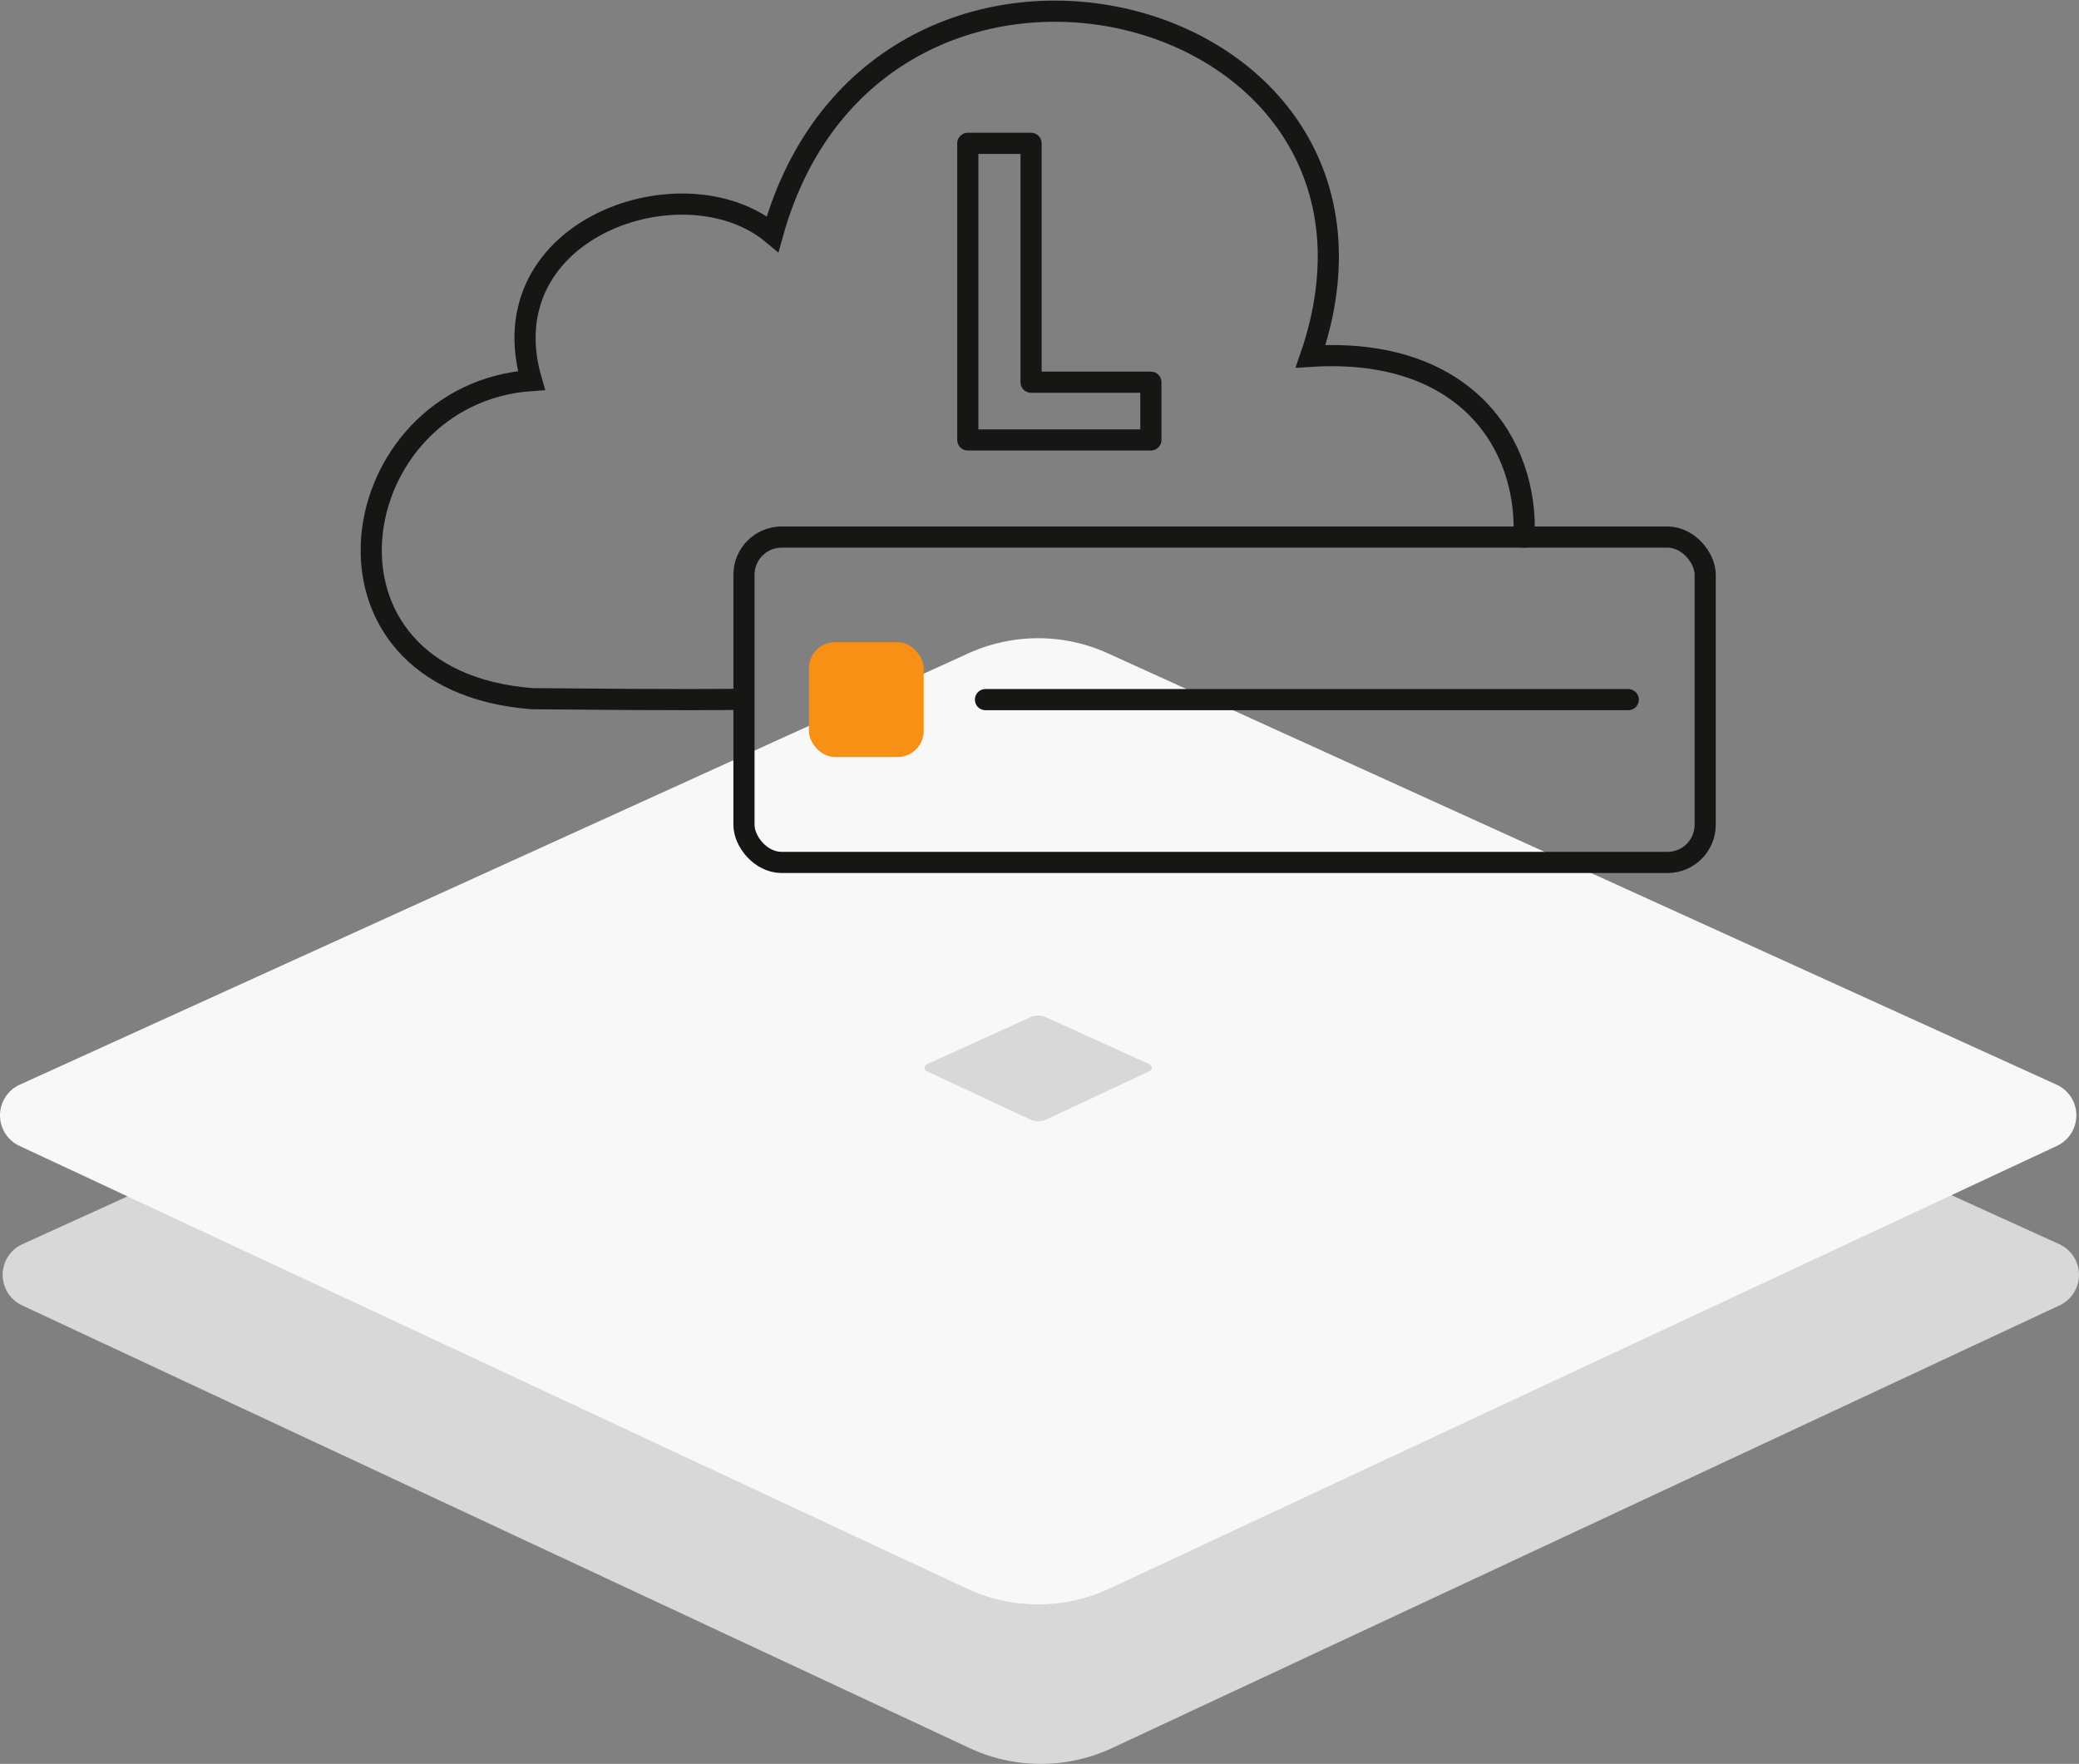 <svg xmlns="http://www.w3.org/2000/svg" width="196.531" height="166.725" viewBox="0 0 196.531 166.725">
  <rect x="0" y="0" width="196.531" height="166.725" fill="#808080" stroke="none"/>
  <g id="cloudserver-paket-l" transform="translate(0 1.06)">
    <path id="Pfad_526" data-name="Pfad 526" d="M104.734,283.429,194.413,324.2a3.185,3.185,0,0,1,.029,5.786l-89.558,41.84a15.926,15.926,0,0,1-13.488,0L1.838,329.985a3.185,3.185,0,0,1,.032-5.786l89.676-40.769a15.934,15.934,0,0,1,13.189,0" transform="translate(0.25 -207.658)" fill="#d8d8d8" fill-rule="evenodd"/>
    <path id="Pfad_527" data-name="Pfad 527" d="M104.734,1.429,194.413,42.2a3.185,3.185,0,0,1,.029,5.786l-89.558,41.84a15.932,15.932,0,0,1-13.488,0L1.838,47.985A3.185,3.185,0,0,1,1.869,42.2L91.545,1.429a15.934,15.934,0,0,1,13.189,0" transform="translate(0 59.266)" fill="#f8f8f8" fill-rule="evenodd"/>
    <path id="Pfad_530" data-name="Pfad 530" d="M11.469.157l9.82,4.464a.349.349,0,0,1,0,.634L11.485,9.837a1.745,1.745,0,0,1-1.477,0L.2,5.255a.349.349,0,0,1,0-.634L10.024.157a1.745,1.745,0,0,1,1.444,0" transform="translate(87.395 94.927)" fill="#d8d8d8" fill-rule="evenodd"/>
    <g id="Gruppe_1002" data-name="Gruppe 1002" transform="translate(-266.406 -574.476)">
      <path id="Pfad_967" data-name="Pfad 967" d="M357.894,586.965h5.98v22.577H375.2V615H357.894Z" fill="none" stroke="#161615" stroke-linecap="round" stroke-linejoin="round" stroke-width="2"/>
      <rect id="Rechteck_432" data-name="Rechteck 432" width="10.853" height="10.857" rx="2.475" transform="translate(342.872 634.117)" fill="#f79014"/>
      <line id="Linie_165" data-name="Linie 165" x2="60.763" transform="translate(359.564 639.546)" fill="none" stroke="#161615" stroke-linecap="round" stroke-width="2"/>
      <rect id="Rechteck_1350" data-name="Rechteck 1350" width="90.866" height="30.755" rx="3.561" transform="translate(336.734 624.181)" fill="none" stroke="#161615" stroke-linecap="round" stroke-width="2"/>
      <path id="Pfad_968" data-name="Pfad 968" d="M410.479,624.181c.393-8.819-5.543-18.008-20.176-17.087,11.646-34.011-41.026-47-50.859-11.559-8.334-6.97-26.992-.564-22.8,13.848-17.816,1.241-22.467,28.342.073,30.075,15.415.146,17.7.065,19.15.065" fill="none" stroke="#161615" stroke-linecap="round" stroke-width="2"/>
    </g>
  </g>
</svg>
